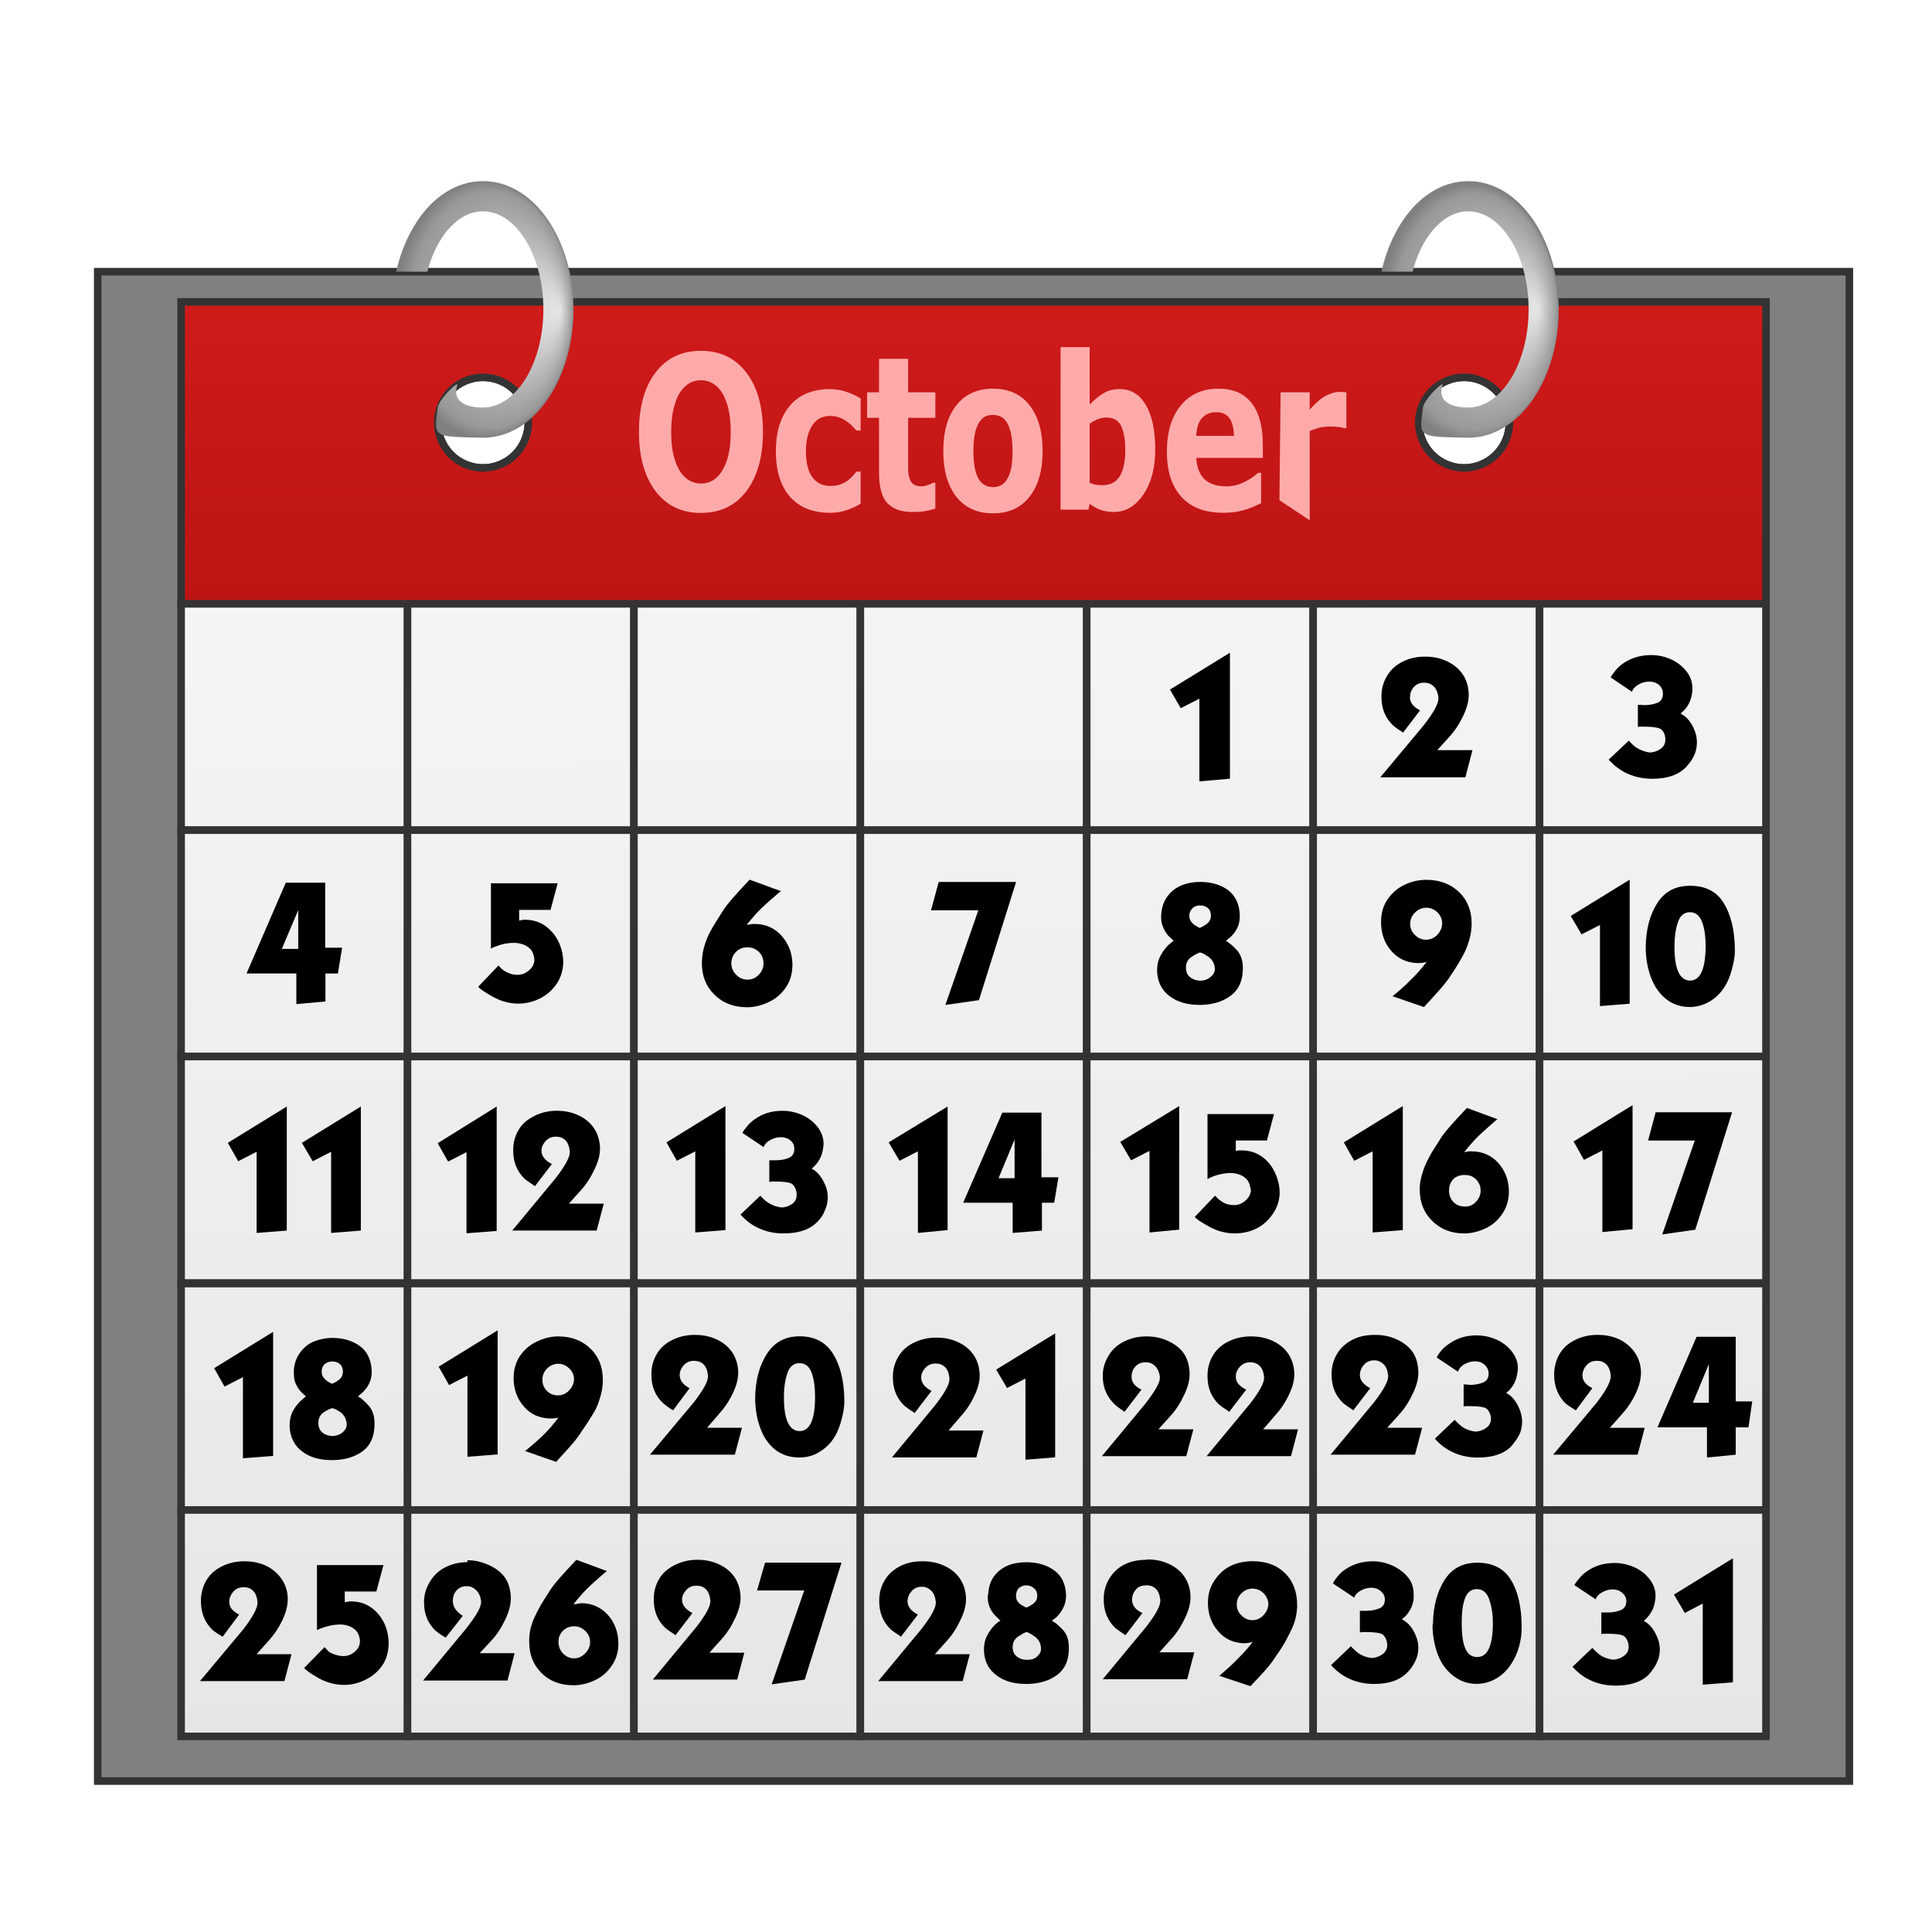 <?xml version="1.0" encoding="UTF-8" standalone="no"?>
<!-- Created with Inkscape (http://www.inkscape.org/) -->

<svg
   xmlns:dc="http://purl.org/dc/elements/1.1/"
   xmlns:cc="http://creativecommons.org/ns#"
   xmlns:rdf="http://www.w3.org/1999/02/22-rdf-syntax-ns#"
   xmlns:svg="http://www.w3.org/2000/svg"
   xmlns="http://www.w3.org/2000/svg"
   xmlns:xlink="http://www.w3.org/1999/xlink"
   xmlns:sodipodi="http://sodipodi.sourceforge.net/DTD/sodipodi-0.dtd"
   xmlns:inkscape="http://www.inkscape.org/namespaces/inkscape"
   id="svg2"
   sodipodi:docname="oct-calendar-icon.svg"
   viewBox="0 0 128 128"
   version="1.1"
   inkscape:version="0.91 r13725">
  <defs
     id="defs4">
    <linearGradient
       id="linearGradient5851"
       inkscape:collect="always">
      <stop
         id="stop5853"
         style="stop-color:#e6e6e6"
         offset="0" />
      <stop
         id="stop5859"
         style="stop-color:#999999"
         offset=".919" />
      <stop
         id="stop5855"
         style="stop-color:#808080"
         offset="1" />
    </linearGradient>
    <linearGradient
       id="linearGradient5131"
       y2="939.48"
       gradientUnits="userSpaceOnUse"
       x2="23.5"
       gradientTransform="translate(2 2)"
       y1="1037.9"
       x1="23.75"
       inkscape:collect="always">
      <stop
         id="stop5127"
         style="stop-color:#e6e6e6"
         offset="0" />
      <stop
         id="stop5129"
         style="stop-color:#f9f9f9"
         offset="1" />
    </linearGradient>
    <linearGradient
       id="linearGradient5847"
       y2="-34"
       gradientUnits="userSpaceOnUse"
       x2="15"
       gradientTransform="translate(67 926.36)"
       y1="104.38"
       x1="15"
       inkscape:collect="always">
      <stop
         id="stop5628-5"
         style="stop-color:#800000"
         offset="0" />
      <stop
         id="stop5630-8"
         style="stop-color:#ff2a2a"
         offset="1" />
    </linearGradient>
    <radialGradient
       id="radialGradient5857"
       fx="99.9"
       fy="944.73"
       xlink:href="#linearGradient5851"
       gradientUnits="userSpaceOnUse"
       cy="944.86"
       cx="95.4"
       gradientTransform="matrix(1 0 0 1.447 2 -422.17)"
       r="5.875"
       inkscape:collect="always" />
    <radialGradient
       id="radialGradient5867"
       fx="35.125"
       fy="20.586"
       xlink:href="#linearGradient5851"
       gradientUnits="userSpaceOnUse"
       cy="20.5"
       cx="30.125"
       gradientTransform="matrix(1 0 0 1.447 2 915.2)"
       r="5.875"
       inkscape:collect="always" />
    <linearGradient
       id="linearGradient5869"
       y2="940.61"
       gradientUnits="userSpaceOnUse"
       x2="24"
       gradientTransform="matrix(1.105 0 0 5 60.421 -2845.1)"
       y1="987.11"
       x1="21.25"
       inkscape:collect="always">
      <stop
         id="stop5663-3-6"
         style="stop-color:#333333"
         offset="0" />
      <stop
         id="stop5665-1-0"
         style="stop-color:#808080"
         offset="1" />
    </linearGradient>
  </defs>
  <sodipodi:namedview
     id="base"
     bordercolor="#666666"
     inkscape:pageshadow="2"
     inkscape:guide-bbox="true"
     pagecolor="#ffffff"
     inkscape:window-height="1035"
     inkscape:window-maximized="1"
     inkscape:zoom="3.6814271"
     inkscape:window-x="4"
     showgrid="false"
     borderopacity="1.0"
     inkscape:current-layer="layer1"
     inkscape:cx="66.364257"
     inkscape:cy="116.90696"
     showguides="true"
     inkscape:window-y="1"
     inkscape:window-width="1916"
     inkscape:pageopacity="0.0"
     inkscape:document-units="px">
    <inkscape:grid
       id="grid3763"
       enabled="true"
       visible="true"
       snapvisiblegridlinesonly="true"
       type="xygrid"
       empspacing="5" />
  </sodipodi:namedview>
  <g
     id="layer1"
     inkscape:label="Layer 1"
     inkscape:groupmode="layer"
     transform="translate(0 -924.36)">
    <path
       id="path5773"
       style="fill-rule:evenodd;color:#000000;stroke:#333333;stroke-width:0.5;fill:url(#linearGradient5869)"
       inkscape:connector-curvature="0"
       d="m100 952.36c0 1.657-1.343 3-3 3s-3-1.343-3-3 1.343-3 3-3 3 1.343 3 3zm-65 0c0 1.657-1.343 3-3 3s-3-1.343-3-3 1.343-3 3-3 3 1.343 3 3zm-28.526-10h116.05v100h-116.05z" />
    <rect
       id="rect4917"
       style="fill-rule:evenodd;stroke:#333333;stroke-width:.5;fill:url(#linearGradient5131)"
       height="15"
       width="15"
       y="964.36"
       x="12" />
    <rect
       id="rect4919"
       style="fill-rule:evenodd;stroke:#333333;stroke-width:.5;fill:url(#linearGradient5131)"
       height="15"
       width="15"
       y="964.36"
       x="27" />
    <rect
       id="rect4921"
       style="fill-rule:evenodd;stroke:#333333;stroke-width:.5;fill:url(#linearGradient5131)"
       height="15"
       width="15"
       y="964.36"
       x="42" />
    <rect
       id="rect4923"
       style="fill-rule:evenodd;stroke:#333333;stroke-width:.5;fill:url(#linearGradient5131)"
       height="15"
       width="15"
       y="964.36"
       x="57" />
    <rect
       id="rect4925"
       style="fill-rule:evenodd;stroke:#333333;stroke-width:.5;fill:url(#linearGradient5131)"
       height="15"
       width="15"
       y="964.36"
       x="72" />
    <rect
       id="rect4927"
       style="fill-rule:evenodd;stroke:#333333;stroke-width:.5;fill:url(#linearGradient5131)"
       height="15"
       width="15"
       y="964.36"
       x="87" />
    <rect
       id="rect4929"
       style="fill-rule:evenodd;stroke:#333333;stroke-width:.5;fill:url(#linearGradient5131)"
       height="15"
       width="15"
       y="964.36"
       x="102" />
    <path
       id="path5540"
       d="m78.23 971.28-0.717-1.233 3.974-2.443v8.348l-2.026 0.175v-5.479z"
       style="fill:#000000"
       inkscape:connector-curvature="0" />
    <path
       id="path5537"
       d="m91.447 975.86 2.904-3.48c0.632-0.818 0.948-1.399 0.948-1.744v-0.059c-0.037-0.339-0.146-0.591-0.325-0.756-0.165-0.154-0.367-0.232-0.604-0.232 0 0-0.019 0-0.056 0-0.256 0.006-0.467 0.099-0.634 0.279-0.165 0.179-0.254 0.397-0.267 0.653v0.037c0 0.351 0.223 0.639 0.669 0.864l-1.121 1.474c-0.006-0.006-0.083-0.057-0.229-0.152-0.147-0.097-0.287-0.199-0.421-0.307-0.524-0.493-0.786-1.123-0.786-1.889v-0.154c0.019-0.485 0.156-0.926 0.412-1.322 0.25-0.39 0.598-0.69 1.044-0.901 0.429-0.204 0.902-0.307 1.418-0.307h0.04c0.498 0 0.961 0.096 1.389 0.288 0.428 0.192 0.777 0.47 1.045 0.833 0.262 0.365 0.406 0.803 0.433 1.313-0 0.039-0 0.077 0 0.115-0 0.396-0.115 0.841-0.346 1.334-0.256 0.549-0.566 1.022-0.929 1.418l-0.805 0.892h2.329l-0.47 1.802z"
       style="fill:#000000"
       inkscape:connector-curvature="0" />
    <path
       id="path5534"
       d="m108.12 970.19-1.406-0.945c0.033-0.089 0.129-0.234 0.289-0.433 0.16-0.199 0.33-0.36 0.51-0.482 0.533-0.379 1.162-0.569 1.888-0.569 0.469 0 0.924 0.103 1.366 0.308 0.437 0.213 0.787 0.509 1.051 0.886 0.205 0.309 0.308 0.649 0.308 1.02 0 0.097-0.006 0.194-0.019 0.289-0.039 0.284-0.113 0.524-0.221 0.722-0.116 0.207-0.232 0.364-0.348 0.472-0.122 0.11-0.19 0.168-0.202 0.174 0.315 0.154 0.575 0.417 0.78 0.79 0.205 0.371 0.308 0.744 0.308 1.117 0 0.263-0.042 0.507-0.125 0.731-0.091 0.226-0.204 0.428-0.339 0.608-0.135 0.179-0.27 0.327-0.404 0.443-0.487 0.423-1.187 0.635-2.099 0.635-0.564 0-1.09-0.106-1.577-0.317-0.495-0.212-0.929-0.53-1.3-0.954l1.338-1.26c0.052 0.07 0.142 0.167 0.27 0.289 0.129 0.121 0.282 0.223 0.461 0.308 0.251 0.114 0.482 0.179 0.693 0.193 0.257-0.02 0.488-0.104 0.693-0.252 0.199-0.147 0.299-0.346 0.299-0.597-0-0.186-0.038-0.35-0.115-0.491-0.083-0.141-0.192-0.234-0.327-0.277-0.238-0.064-0.559-0.096-0.964-0.096-0.141 0-0.237 0-0.289 0-0.052 0.006-0.093 0.013-0.125 0.019v-1.464c0.031 0 0.083 0 0.155 0 0.07 0.006 0.15 0.013 0.24 0.019 0.346 0 0.645-0.051 0.896-0.153 0.244-0.097 0.367-0.296 0.367-0.597-0-0.244-0.087-0.44-0.261-0.588-0.174-0.147-0.389-0.221-0.646-0.221-0.237 0-0.467 0.061-0.691 0.183-0.232 0.129-0.383 0.292-0.454 0.491z"
       style="fill:#000000"
       inkscape:connector-curvature="0" />
    <rect
       id="rect4943"
       style="fill-rule:evenodd;stroke:#333333;stroke-width:.5;fill:url(#linearGradient5131)"
       height="15"
       width="15"
       y="979.36"
       x="12" />
    <rect
       id="rect4945"
       style="fill-rule:evenodd;stroke:#333333;stroke-width:.5;fill:url(#linearGradient5131)"
       height="15"
       width="15"
       y="979.36"
       x="27" />
    <rect
       id="rect4947"
       style="fill-rule:evenodd;stroke:#333333;stroke-width:.5;fill:url(#linearGradient5131)"
       height="15"
       width="15"
       y="979.36"
       x="42" />
    <rect
       id="rect4949"
       style="fill-rule:evenodd;stroke:#333333;stroke-width:.5;fill:url(#linearGradient5131)"
       height="15"
       width="15"
       y="979.36"
       x="57" />
    <rect
       id="rect4951"
       style="fill-rule:evenodd;stroke:#333333;stroke-width:.5;fill:url(#linearGradient5131)"
       height="15"
       width="15"
       y="994.36"
       x="12" />
    <rect
       id="rect4953"
       style="fill-rule:evenodd;stroke:#333333;stroke-width:.5;fill:url(#linearGradient5131)"
       height="15"
       width="15"
       y="994.36"
       x="27" />
    <rect
       id="rect4955"
       style="fill-rule:evenodd;stroke:#333333;stroke-width:.5;fill:url(#linearGradient5131)"
       height="15"
       width="15"
       y="994.36"
       x="42" />
    <rect
       id="rect4957"
       style="fill-rule:evenodd;stroke:#333333;stroke-width:.5;fill:url(#linearGradient5131)"
       height="15"
       width="15"
       y="994.36"
       x="57" />
    <rect
       id="rect4959"
       style="fill-rule:evenodd;stroke:#333333;stroke-width:.5;fill:url(#linearGradient5131)"
       height="15"
       width="15"
       y="1009.4"
       x="12" />
    <rect
       id="rect4961"
       style="fill-rule:evenodd;stroke:#333333;stroke-width:.5;fill:url(#linearGradient5131)"
       height="15"
       width="15"
       y="1009.4"
       x="27" />
    <rect
       id="rect4963"
       style="fill-rule:evenodd;stroke:#333333;stroke-width:.5;fill:url(#linearGradient5131)"
       height="15"
       width="15"
       y="1009.4"
       x="42" />
    <rect
       id="rect4965"
       style="fill-rule:evenodd;stroke:#333333;stroke-width:.5;fill:url(#linearGradient5131)"
       height="15"
       width="15"
       y="1009.4"
       x="57" />
    <rect
       id="rect4967"
       style="fill-rule:evenodd;stroke:#333333;stroke-width:.5;fill:url(#linearGradient5131)"
       height="15"
       width="15"
       y="979.36"
       x="72" />
    <rect
       id="rect4969"
       style="fill-rule:evenodd;stroke:#333333;stroke-width:.5;fill:url(#linearGradient5131)"
       height="15"
       width="15"
       y="979.36"
       x="87" />
    <rect
       id="rect4971"
       style="fill-rule:evenodd;stroke:#333333;stroke-width:.5;fill:url(#linearGradient5131)"
       height="15"
       width="15"
       y="979.36"
       x="102" />
    <rect
       id="rect4973"
       style="fill-rule:evenodd;stroke:#333333;stroke-width:.5;fill:url(#linearGradient5131)"
       height="15"
       width="15"
       y="994.36"
       x="72" />
    <rect
       id="rect4975"
       style="fill-rule:evenodd;stroke:#333333;stroke-width:.5;fill:url(#linearGradient5131)"
       height="15"
       width="15"
       y="994.36"
       x="87" />
    <rect
       id="rect4977"
       style="fill-rule:evenodd;stroke:#333333;stroke-width:.5;fill:url(#linearGradient5131)"
       height="15"
       width="15"
       y="994.36"
       x="102" />
    <rect
       id="rect4979"
       style="fill-rule:evenodd;stroke:#333333;stroke-width:.5;fill:url(#linearGradient5131)"
       height="15"
       width="15"
       y="1009.4"
       x="72" />
    <rect
       id="rect4981"
       style="fill-rule:evenodd;stroke:#333333;stroke-width:.5;fill:url(#linearGradient5131)"
       height="15"
       width="15"
       y="1009.4"
       x="87" />
    <rect
       id="rect4983"
       style="fill-rule:evenodd;stroke:#333333;stroke-width:.5;fill:url(#linearGradient5131)"
       height="15"
       width="15"
       y="1009.4"
       x="102" />
    <path
       id="path5531"
       d="m18.934 982.84h2.61v4.309h1.122l-0.279 1.708h-0.825v1.853l-1.928 0.173v-2.027h-3.301zm0.825 4.386v-2.572l-1.085 2.572z"
       style="fill:#000000"
       inkscape:connector-curvature="0" />
    <path
       id="path5528"
       d="m31.684 989.73 1.34-1.399c0.02 0.019 0.062 0.06 0.126 0.124 0.056 0.07 0.136 0.141 0.239 0.213 0.103 0.07 0.225 0.13 0.365 0.18 0.14 0.058 0.316 0.09 0.526 0.096 0.313 0 0.588-0.115 0.823-0.344 0.198-0.192 0.297-0.406 0.297-0.643-0-0.044-0.003-0.088-0.009-0.133-0.039-0.249-0.126-0.448-0.26-0.594-0.14-0.14-0.306-0.242-0.498-0.306-0.19-0.064-0.381-0.096-0.573-0.096-0.332 0-0.652 0.048-0.959 0.145-0.307 0.101-0.499 0.181-0.575 0.239v-4.329h4.418l-0.47 1.761h-2.079v0.709c0.025-0.006 0.054-0.013 0.086-0.019 0.025-0.006 0.057-0.013 0.095-0.019 0.038-0.006 0.071-0.013 0.097-0.019 0.025 0 0.063 0 0.115 0 0.505 0 0.952 0.137 1.34 0.412 0.384 0.274 0.681 0.632 0.891 1.074 0.198 0.433 0.297 0.88 0.297 1.34v0.037c-0.019 0.511-0.162 0.968-0.43 1.371-0.274 0.409-0.632 0.728-1.074 0.959-0.44 0.229-0.906 0.35-1.399 0.363h-0.077c-0.574 0-1.132-0.15-1.675-0.449-0.563-0.313-0.889-0.537-0.978-0.671z"
       style="fill:#000000"
       inkscape:connector-curvature="0" />
    <path
       id="path5525"
       d="m49.664 982.64 2.082 0.766c-0.046 0.013-0.243 0.174-0.591 0.485-0.355 0.309-0.606 0.537-0.754 0.685-0.291 0.292-0.602 0.644-0.931 1.056 0 0 0.049-0.006 0.147-0.019 0.096-0.014 0.167-0.024 0.213-0.031 0.046-0.006 0.098-0.009 0.156-0.009 0.709 0 1.299 0.252 1.77 0.756 0.465 0.509 0.713 1.122 0.744 1.839v0.116c0 0.555-0.136 1.039-0.407 1.454-0.29 0.444-0.674 0.78-1.151 1.007-0.484 0.232-0.967 0.347-1.451 0.347-0.898 0-1.631-0.291-2.198-0.872-0.529-0.536-0.794-1.223-0.794-2.061 0-0.065 0.003-0.132 0.009-0.203 0.019-0.336 0.074-0.648 0.165-0.938 0.084-0.285 0.19-0.556 0.319-0.813 0.129-0.258 0.284-0.526 0.463-0.804 0.175-0.279 0.317-0.505 0.428-0.678 0.219-0.369 0.812-1.063 1.78-2.082zm-0.194 4.484c-0.296 0.006-0.544 0.119-0.744 0.338-0.181 0.206-0.272 0.442-0.272 0.707-0 0.025-0 0.051 0 0.078 0.021 0.277 0.134 0.516 0.34 0.716 0.206 0.2 0.451 0.3 0.735 0.3 0.29 0 0.541-0.113 0.754-0.338 0.2-0.208 0.3-0.447 0.3-0.719v-0.057c-0.006-0.298-0.119-0.55-0.338-0.756-0.206-0.18-0.439-0.269-0.697-0.269-0.025 0-0.051 0-0.078 0z"
       style="fill:#000000"
       inkscape:connector-curvature="0" />
    <path
       id="path5522"
       d="m61.682 984.67 0.51-1.876h5.126l-2.461 7.829-2.224 0.317 2.184-6.27z"
       style="fill:#000000"
       inkscape:connector-curvature="0" />
    <path
       id="path5519"
       d="m79.458 985.83c0.083 0 0.233-0.077 0.451-0.23 0.211-0.141 0.317-0.333 0.317-0.578v-0.019c-0.006-0.218-0.077-0.381-0.211-0.491-0.135-0.11-0.308-0.164-0.519-0.164-0.199 0-0.362 0.061-0.491 0.183-0.135 0.128-0.205 0.292-0.211 0.491v0.019c0 0.147 0.045 0.279 0.134 0.395 0.097 0.122 0.203 0.212 0.317 0.27 0.11 0.064 0.181 0.106 0.214 0.124zm0.038 1.634c-0.153 0.052-0.346 0.154-0.578 0.308-0.23 0.161-0.345 0.392-0.345 0.693 0 0.29 0.096 0.505 0.289 0.646 0.185 0.147 0.419 0.221 0.702 0.221 0.16-0.006 0.313-0.048 0.46-0.124 0.141-0.077 0.257-0.176 0.348-0.298 0.077-0.11 0.115-0.225 0.115-0.348v-0.056c-0.033-0.333-0.181-0.59-0.444-0.77-0.269-0.18-0.452-0.27-0.547-0.27zm-1.731-0.768c-0.013-0.006-0.099-0.087-0.261-0.242-0.166-0.147-0.307-0.352-0.423-0.615-0.103-0.211-0.155-0.458-0.155-0.74 0-0.058 0.003-0.119 0.009-0.183 0.039-0.474 0.184-0.875 0.434-1.202 0.25-0.327 0.574-0.567 0.97-0.721 0.36-0.135 0.742-0.202 1.146-0.202h0.115c0.712 0.013 1.306 0.198 1.78 0.557 0.468 0.36 0.721 0.892 0.758 1.597-0 0.045-0 0.087 0 0.124-0 0.296-0.057 0.559-0.171 0.789-0.141 0.263-0.298 0.465-0.472 0.606-0.174 0.141-0.267 0.218-0.279 0.232 0.205 0.102 0.452 0.31 0.742 0.625 0.255 0.294 0.383 0.679 0.383 1.153-0 0-0 0.045 0 0.136-0.019 0.762-0.288 1.336-0.808 1.721-0.518 0.385-1.169 0.587-1.951 0.606h-0.115c-0.802 0-1.456-0.189-1.963-0.568-0.539-0.398-0.82-0.958-0.845-1.681-0-0.014-0-0.027 0-0.04-0-0.365 0.077-0.689 0.23-0.972 0.153-0.288 0.33-0.525 0.528-0.712 0.199-0.178 0.315-0.268 0.348-0.268z"
       style="fill:#000000"
       inkscape:connector-curvature="0" />
    <path
       id="path5516"
       d="m94.337 991.08-2.081-0.718c0.065-0.044 0.239-0.189 0.522-0.435 0.283-0.246 0.548-0.497 0.794-0.754 0.317-0.31 0.632-0.672 0.947-1.084-0.154 0.052-0.361 0.078-0.619 0.078-0.709-0.027-1.28-0.291-1.713-0.794-0.438-0.498-0.667-1.101-0.687-1.81v-0.146c0-0.542 0.132-1.016 0.397-1.422 0.291-0.444 0.669-0.779 1.134-1.005 0.465-0.226 0.954-0.339 1.469-0.339 0.898 0 1.633 0.283 2.207 0.85 0.529 0.529 0.794 1.217 0.794 2.062 0 0.065-0.003 0.132-0.009 0.203-0.019 0.309-0.074 0.615-0.165 0.919-0.09 0.31-0.199 0.591-0.328 0.842-0.129 0.251-0.284 0.522-0.465 0.811-0.18 0.291-0.321 0.511-0.425 0.659-0.181 0.29-0.465 0.648-0.85 1.075-0.387 0.432-0.694 0.767-0.919 1.006zm0.163-4.463c0.291-0.006 0.54-0.122 0.747-0.347 0.2-0.219 0.3-0.474 0.3-0.765v-0.019c-0.014-0.187-0.069-0.355-0.165-0.503-0.096-0.148-0.225-0.268-0.387-0.359-0.161-0.084-0.332-0.125-0.513-0.125-0.302 0.013-0.554 0.126-0.754 0.34-0.2 0.206-0.3 0.451-0.3 0.735-0 0-0 0.006 0 0.019 0.006 0.283 0.116 0.525 0.328 0.725 0.2 0.2 0.442 0.3 0.725 0.3h0.019z"
       style="fill:#000000"
       inkscape:connector-curvature="0" />
    <path
       id="path5511"
       style="fill:#000000"
       inkscape:connector-curvature="0"
       d="m107.97 982.64-3.906 2.406 0.719 1.219 1.219-0.625v5.375l1.969-0.156v-8.219zm4 0.406c-0.954 0-1.667 0.368-2.156 1.125-0.495 0.762-0.761 1.73-0.781 2.906 0 0.043 0.012 0.086 0 0.125 0.012 0.694 0.127 1.322 0.344 1.906 0.216 0.584 0.555 1.081 1 1.438 0.444 0.355 0.97 0.531 1.594 0.531 0.489-0.006 0.931-0.146 1.312-0.375 0.382-0.229 0.691-0.531 0.938-0.906 0.248-0.368 0.41-0.786 0.531-1.25 0.109-0.414 0.188-0.801 0.188-1.188v-0.125c-0.014-1.289-0.28-2.307-0.75-3.062-0.47-0.751-1.19-1.119-2.188-1.125h-0.031zm0 1.75c0.38 0 0.653 0.242 0.812 0.688 0.158 0.45 0.219 0.946 0.219 1.531 0 1.525-0.346 2.312-1.031 2.312-0.681-0.012-1.031-0.757-1.031-2.219v-0.125c0-0.56 0.079-1.075 0.219-1.5 0.147-0.458 0.418-0.687 0.812-0.688z" />
    <path
       id="path5506"
       style="fill:#000000"
       inkscape:connector-curvature="0"
       d="m108.16 997.58-3.906 2.406 0.688 1.219 1.219-0.625v5.406l2-0.188v-8.219zm1.531 0.469-0.5 1.875h3.094l-2.156 6.219 2.188-0.312 2.438-7.781h-5.062z" />
    <path
       id="path5501"
       style="fill:#000000"
       inkscape:connector-curvature="0"
       d="m92.938 997.64-3.906 2.406 0.688 1.219 1.219-0.625v5.375l2-0.156v-8.219zm4.25 0.125c-0.953 1.004-1.534 1.668-1.75 2.031-0.109 0.171-0.265 0.413-0.438 0.688-0.177 0.273-0.31 0.527-0.438 0.781-0.127 0.253-0.23 0.5-0.312 0.781-0.09 0.285-0.169 0.607-0.188 0.938-0.006 0.07 0 0.123 0 0.188 0 0.825 0.26 1.504 0.781 2.031 0.559 0.573 1.272 0.875 2.156 0.875 0.476 0 0.961-0.116 1.438-0.344 0.47-0.223 0.84-0.562 1.125-1 0.267-0.408 0.406-0.891 0.406-1.438-0-0.037-0-0.055 0-0.094-0.031-0.706-0.261-1.311-0.719-1.812-0.464-0.496-1.052-0.75-1.75-0.75-0.057 0-0.111-0.01-0.156 0s-0.124 0.017-0.219 0.031c-0.096 0.013-0.125 0.031-0.125 0.031 0.324-0.406 0.619-0.744 0.906-1.031 0.146-0.146 0.401-0.383 0.75-0.688 0.343-0.306 0.517-0.456 0.562-0.469l-2.031-0.75zm-0.188 4.44h0.062c0.254 0 0.484 0.073 0.688 0.25 0.216 0.203 0.338 0.457 0.344 0.75-0 0.037-0 0.062 0 0.062-0 0.267-0.115 0.514-0.312 0.719-0.209 0.222-0.433 0.312-0.719 0.312-0.279 0-0.547-0.084-0.75-0.281-0.203-0.197-0.292-0.446-0.312-0.719v-0.062c0-0.261 0.072-0.515 0.25-0.719 0.197-0.216 0.458-0.302 0.75-0.312z" />
    <path
       id="path5496"
       style="fill:#000000"
       inkscape:connector-curvature="0"
       d="m78.125 997.64-3.906 2.375 0.719 1.219 1.219-0.625v5.406l1.969-0.188v-8.188zm1.875 0.531v4.312c0.076-0.057 0.257-0.149 0.562-0.25 0.306-0.096 0.638-0.156 0.969-0.156 0.191 0 0.373 0.03 0.562 0.094 0.191 0.064 0.36 0.173 0.5 0.312 0.133 0.146 0.211 0.345 0.25 0.594 0.006 0.045 0.031 0.082 0.031 0.125-0 0.236-0.115 0.466-0.312 0.656-0.234 0.228-0.501 0.344-0.812 0.344-0.209-0.01-0.392-0.037-0.531-0.094-0.14-0.05-0.241-0.117-0.344-0.188-0.102-0.071-0.194-0.149-0.25-0.219-0.064-0.063-0.105-0.106-0.125-0.125l-1.344 1.406c0.088 0.133 0.409 0.344 0.969 0.656 0.54 0.298 1.117 0.438 1.688 0.438h0.062c0.49-0.012 0.969-0.116 1.406-0.344 0.439-0.23 0.789-0.562 1.062-0.969 0.267-0.4 0.419-0.835 0.438-1.344-0-0.025-0-0.031 0-0.031-0-0.458-0.115-0.912-0.312-1.344-0.209-0.439-0.493-0.789-0.875-1.062-0.386-0.273-0.841-0.406-1.344-0.406h-0.125c-0.026 0.01-0.056-0.01-0.094 0s-0.069 0.025-0.094 0.031c-0.033 0.01-0.038-0.01-0.062 0v-0.687h2.062l0.469-1.75h-4.406z" />
    <path
       id="path5491"
       style="fill:#000000"
       inkscape:connector-curvature="0"
       d="m62.781 997.67-3.906 2.375 0.719 1.219 1.219-0.625v5.406l1.969-0.188v-8.188zm3.625 0.406-2.594 5.969h3.281v2l1.938-0.156v-1.844h0.812l0.281-1.688h-1.125v-4.281h-2.594zm0.812 1.781v2.562h-1.062l1.062-2.562z" />
    <path
       id="path5486"
       style="fill:#000000"
       inkscape:connector-curvature="0"
       d="m48.062 997.64-3.906 2.406 0.688 1.219 1.219-0.625v5.375l2-0.156v-8.219zm3.781 0.312c-0.718 0-1.316 0.187-1.844 0.562-0.178 0.121-0.373 0.303-0.531 0.5-0.158 0.197-0.249 0.318-0.281 0.406l1.406 0.938c0.07-0.197 0.208-0.342 0.438-0.469 0.222-0.121 0.453-0.187 0.688-0.188 0.254 0 0.484 0.073 0.656 0.219 0.172 0.146 0.25 0.32 0.25 0.563 0 0.298-0.133 0.497-0.375 0.594-0.248 0.101-0.532 0.156-0.875 0.156-0.088-0.01-0.18 0.01-0.25 0h-0.156v1.438c0.031-0.01 0.074-0.021 0.125-0.031h0.281c0.4 0 0.733 0.03 0.969 0.094 0.133 0.043 0.23 0.142 0.312 0.281 0.076 0.14 0.125 0.315 0.125 0.5-0 0.248-0.084 0.448-0.281 0.594-0.203 0.146-0.433 0.23-0.688 0.25-0.209-0.014-0.439-0.074-0.688-0.188-0.177-0.084-0.342-0.193-0.469-0.312-0.127-0.121-0.23-0.211-0.281-0.281l-1.312 1.25c0.368 0.42 0.791 0.728 1.281 0.938 0.482 0.209 1.004 0.312 1.562 0.312 0.903 0 1.611-0.206 2.094-0.625 0.133-0.115 0.273-0.26 0.406-0.438 0.133-0.178 0.223-0.402 0.312-0.625 0.082-0.222 0.125-0.458 0.125-0.719-0-0.369-0.109-0.726-0.312-1.094-0.203-0.369-0.438-0.629-0.75-0.781 0.012-0.01 0.067-0.079 0.188-0.188 0.115-0.107 0.229-0.264 0.344-0.469 0.107-0.196 0.18-0.407 0.219-0.688 0.013-0.095 0.031-0.216 0.031-0.312 0-0.368-0.109-0.694-0.312-1-0.261-0.374-0.598-0.664-1.031-0.875-0.438-0.203-0.911-0.312-1.375-0.312z" />
    <path
       id="path5481"
       style="fill:#000000"
       inkscape:connector-curvature="0"
       d="m32.906 997.67-3.906 2.43l0.688 1.219 1.219-0.625v5.375l2-0.156v-8.219zm3.969 0.281c-0.514 0-0.98 0.109-1.406 0.312-0.444 0.209-0.814 0.487-1.062 0.875-0.254 0.394-0.388 0.83-0.406 1.312v0.156c0 0.762 0.26 1.385 0.781 1.875 0.133 0.107 0.292 0.216 0.438 0.312 0.146 0.094 0.213 0.146 0.219 0.156l1.125-1.469c-0.444-0.223-0.688-0.526-0.688-0.875v-0.031c0.012-0.255 0.117-0.447 0.281-0.625 0.166-0.178 0.371-0.275 0.625-0.281h0.062c0.236 0 0.429 0.065 0.594 0.219 0.178 0.164 0.275 0.413 0.312 0.75-0 0.019-0 0.042 0 0.062-0 0.343-0.309 0.906-0.938 1.719l-2.875 3.469h5.594l0.469-1.781h-2.312l0.812-0.906c0.361-0.394 0.652-0.86 0.906-1.406 0.23-0.49 0.344-0.918 0.344-1.312-0-0.037-0-0.086 0-0.125-0.026-0.507-0.177-0.949-0.438-1.312-0.267-0.361-0.605-0.622-1.031-0.812-0.426-0.191-0.88-0.281-1.375-0.281h-0.031z" />
    <path
       id="path5476"
       style="fill:#000000"
       inkscape:connector-curvature="0"
       d="m19 997.67-3.906 2.406 0.688 1.219 1.219-0.625v5.375l2-0.156v-8.219zm4.906 0-3.906 2.406 0.719 1.219 1.219-0.625v5.375l1.969-0.156v-8.219z" />
    <path
       id="path5471"
       style="fill:#000000"
       inkscape:connector-curvature="0"
       d="m105.81 1012.8c-0.514 0-0.98 0.109-1.406 0.312-0.444 0.209-0.783 0.487-1.031 0.875-0.254 0.394-0.388 0.861-0.406 1.344v0.125c0 0.762 0.26 1.416 0.781 1.906 0.133 0.107 0.26 0.185 0.406 0.281 0.146 0.094 0.244 0.146 0.25 0.156l1.094-1.469c-0.444-0.223-0.656-0.495-0.656-0.844v-0.031c0.012-0.254 0.117-0.478 0.281-0.656 0.166-0.178 0.371-0.271 0.625-0.281h0.062c0.236 0 0.429 0.065 0.594 0.219 0.178 0.164 0.275 0.413 0.312 0.75-0 0.019-0 0.043 0 0.062-0 0.343-0.309 0.937-0.938 1.75l-2.875 3.438h5.594l0.469-1.781h-2.312l0.781-0.875c0.361-0.394 0.683-0.86 0.938-1.406 0.23-0.49 0.344-0.95 0.344-1.344-0-0.037-0-0.086 0-0.125-0.026-0.507-0.177-0.918-0.438-1.281-0.267-0.361-0.605-0.653-1.031-0.844-0.426-0.19-0.88-0.281-1.375-0.281h-0.062zm6.594 0.125-2.594 6h3.281v2l1.906-0.188v-1.812h0.844l0.25-1.719h-1.094v-4.281h-2.594zm0.812 1.812v2.562h-1.062l1.062-2.562z" />
    <path
       id="path5466"
       style="fill:#000000"
       inkscape:connector-curvature="0"
       d="m91.094 1012.8c-0.514 0-0.98 0.078-1.406 0.281-0.444 0.209-0.814 0.518-1.062 0.906-0.254 0.394-0.388 0.83-0.406 1.312v0.156c0 0.762 0.26 1.385 0.781 1.875 0.133 0.107 0.292 0.216 0.438 0.312 0.146 0.094 0.213 0.146 0.219 0.156l1.125-1.469c-0.444-0.223-0.688-0.526-0.688-0.875v-0.031c0.012-0.255 0.117-0.478 0.281-0.656 0.166-0.178 0.371-0.271 0.625-0.281h0.062c0.236 0 0.429 0.096 0.594 0.25 0.178 0.165 0.275 0.413 0.312 0.75v0.062c0 0.343-0.309 0.906-0.938 1.719l-2.875 3.469h5.594l0.469-1.781h-2.312l0.812-0.906c0.361-0.394 0.652-0.86 0.906-1.406 0.23-0.49 0.344-0.918 0.344-1.312v-0.125c-0.026-0.507-0.146-0.949-0.406-1.312-0.267-0.361-0.637-0.622-1.062-0.812-0.426-0.191-0.88-0.281-1.375-0.281h-0.031zm6.75 0.031c-0.718 0-1.316 0.187-1.844 0.562-0.178 0.121-0.373 0.272-0.531 0.469s-0.249 0.349-0.281 0.438l1.406 0.938c0.07-0.197 0.208-0.373 0.438-0.5 0.222-0.121 0.453-0.188 0.688-0.188 0.254 0 0.453 0.073 0.625 0.219 0.172 0.146 0.281 0.352 0.281 0.594-0 0.298-0.133 0.498-0.375 0.594-0.248 0.101-0.532 0.156-0.875 0.156-0.088-0.01-0.18-0.021-0.25-0.031h-0.156v1.469c0.031-0.01 0.074-0.021 0.125-0.031 0.051 0 0.142 0 0.281 0 0.4 0.001 0.733 0.03 0.969 0.094 0.133 0.043 0.23 0.141 0.312 0.281 0.076 0.14 0.125 0.284 0.125 0.469 0 0.248-0.115 0.448-0.312 0.594-0.203 0.146-0.433 0.23-0.688 0.25-0.209-0.014-0.439-0.074-0.688-0.188-0.177-0.084-0.31-0.193-0.438-0.312-0.127-0.121-0.23-0.211-0.281-0.281l-1.312 1.25c0.368 0.42 0.791 0.728 1.281 0.938 0.482 0.209 1.004 0.312 1.562 0.312 0.903 0 1.611-0.206 2.094-0.625 0.133-0.115 0.242-0.26 0.375-0.438 0.133-0.178 0.254-0.37 0.344-0.594 0.082-0.222 0.125-0.458 0.125-0.719 0-0.369-0.109-0.757-0.312-1.125-0.203-0.369-0.438-0.629-0.75-0.781 0.012-0.01 0.067-0.048 0.188-0.156 0.115-0.107 0.229-0.264 0.344-0.469 0.107-0.195 0.18-0.438 0.219-0.719 0.013-0.095 0.031-0.185 0.031-0.281 0-0.368-0.109-0.694-0.312-1-0.261-0.374-0.598-0.664-1.031-0.875-0.438-0.203-0.911-0.312-1.375-0.312z" />
    <path
       id="path5461"
       style="fill:#000000"
       inkscape:connector-curvature="0"
       d="m75.938 1012.9c-0.514 0-0.98 0.109-1.406 0.312-0.444 0.209-0.783 0.487-1.031 0.875-0.254 0.394-0.419 0.83-0.438 1.312v0.156c0 0.762 0.291 1.385 0.812 1.875 0.133 0.107 0.26 0.216 0.406 0.312 0.146 0.094 0.213 0.146 0.219 0.156l1.125-1.469c-0.444-0.223-0.656-0.495-0.656-0.844-0-0.025-0-0.062 0-0.062 0.012-0.255 0.086-0.447 0.25-0.625 0.166-0.178 0.371-0.271 0.625-0.281h0.062c0.236 0 0.429 0.065 0.594 0.219 0.178 0.165 0.307 0.413 0.344 0.75v0.062c0 0.343-0.34 0.906-0.969 1.719l-2.875 3.469h5.594l0.469-1.781h-2.312l0.812-0.906c0.361-0.394 0.652-0.86 0.906-1.406 0.23-0.49 0.344-0.918 0.344-1.312-0-0.037-0-0.086 0-0.125-0.026-0.507-0.146-0.949-0.406-1.312-0.267-0.361-0.637-0.622-1.062-0.812-0.426-0.191-0.88-0.281-1.375-0.281h-0.031zm6.938 0c-0.514 0-1.011 0.109-1.438 0.312-0.444 0.209-0.783 0.487-1.031 0.875-0.254 0.394-0.388 0.83-0.406 1.312v0.156c0 0.762 0.26 1.385 0.781 1.875 0.133 0.107 0.292 0.216 0.438 0.312 0.146 0.094 0.213 0.146 0.219 0.156l1.125-1.469c-0.444-0.223-0.688-0.495-0.688-0.844v-0.062c0.012-0.255 0.117-0.447 0.281-0.625 0.166-0.178 0.371-0.271 0.625-0.281h0.062c0.236 0 0.429 0.065 0.594 0.219 0.178 0.165 0.275 0.413 0.312 0.75v0.062c0 0.343-0.309 0.906-0.938 1.719l-2.875 3.469h5.594l0.469-1.781h-2.312l0.781-0.906c0.361-0.394 0.683-0.86 0.938-1.406 0.23-0.49 0.344-0.918 0.344-1.312v-0.125c-0.026-0.507-0.177-0.949-0.438-1.312-0.267-0.361-0.605-0.622-1.031-0.812-0.426-0.191-0.88-0.281-1.375-0.281h-0.031z" />
    <path
       id="path5456"
       style="fill:#000000"
       inkscape:connector-curvature="0"
       d="m69.906 1012.7-3.906 2.4l0.719 1.219 1.219-0.625v5.375l1.969-0.156v-8.219zm-7.875 0.281c-0.514 0-1.011 0.109-1.438 0.312-0.444 0.209-0.783 0.487-1.031 0.875-0.254 0.394-0.388 0.83-0.406 1.312v0.156c0 0.762 0.26 1.385 0.781 1.875 0.133 0.107 0.292 0.216 0.438 0.312 0.146 0.094 0.213 0.146 0.219 0.156l1.125-1.469c-0.444-0.223-0.688-0.526-0.688-0.875v-0.031c0.012-0.255 0.117-0.447 0.281-0.625 0.166-0.178 0.371-0.271 0.625-0.281 0.037 0 0.062 0 0.062 0 0.236 0 0.429 0.065 0.594 0.219 0.178 0.165 0.275 0.413 0.312 0.75v0.062c0 0.343-0.309 0.906-0.938 1.719l-2.875 3.469h5.594l0.469-1.781h-2.312l0.781-0.906c0.361-0.394 0.683-0.86 0.938-1.406 0.23-0.49 0.344-0.918 0.344-1.312v-0.125c-0.026-0.507-0.177-0.949-0.438-1.312-0.267-0.361-0.605-0.622-1.031-0.812-0.426-0.191-0.88-0.281-1.375-0.281h-0.031z" />
    <path
       id="path5451"
       style="fill:#000000"
       inkscape:connector-curvature="0"
       d="m46 1012.8c-0.514 0-0.98 0.109-1.406 0.312-0.444 0.209-0.783 0.487-1.031 0.875-0.254 0.394-0.388 0.83-0.406 1.312v0.156c0 0.762 0.26 1.385 0.781 1.875 0.133 0.107 0.26 0.216 0.406 0.312 0.146 0.094 0.244 0.146 0.25 0.156l1.094-1.469c-0.444-0.223-0.656-0.526-0.656-0.875v-0.031c0.012-0.255 0.117-0.447 0.281-0.625 0.166-0.178 0.371-0.271 0.625-0.281h0.031c0.236 0 0.461 0.065 0.625 0.219 0.178 0.165 0.275 0.413 0.312 0.75-0 0.018-0 0.043 0 0.062-0 0.343-0.309 0.906-0.938 1.719l-2.906 3.469h5.625l0.469-1.781h-2.312l0.781-0.906c0.361-0.394 0.683-0.86 0.938-1.406 0.23-0.49 0.344-0.918 0.344-1.312-0-0.037-0-0.086 0-0.125-0.026-0.507-0.177-0.949-0.438-1.312-0.267-0.361-0.605-0.622-1.031-0.812-0.426-0.191-0.88-0.281-1.375-0.281h-0.062zm6.969 0.094c-0.954 0-1.667 0.399-2.156 1.156-0.495 0.762-0.761 1.73-0.781 2.906 0 0.043 0.012 0.086 0 0.125 0.012 0.694 0.127 1.322 0.344 1.906 0.216 0.584 0.523 1.049 0.969 1.406 0.444 0.355 1.001 0.531 1.625 0.531 0.489-0.01 0.9-0.115 1.281-0.344 0.382-0.229 0.722-0.531 0.969-0.906 0.248-0.368 0.41-0.786 0.531-1.25 0.109-0.414 0.188-0.801 0.188-1.188v-0.125c-0.014-1.289-0.28-2.307-0.75-3.062-0.47-0.751-1.19-1.146-2.188-1.156h-0.031zm0 1.781c0.38 0 0.653 0.211 0.812 0.656 0.158 0.45 0.219 0.978 0.219 1.562 0 1.525-0.346 2.281-1.031 2.281-0.681-0.012-1.031-0.757-1.031-2.219v-0.125c0-0.56 0.079-1.044 0.219-1.469 0.147-0.458 0.418-0.688 0.812-0.688z" />
    <path
       id="path5446"
       style="fill:#000000"
       inkscape:connector-curvature="0"
       d="m32.969 1012.5-3.906 2.406 0.688 1.219 1.219-0.625v5.375l2-0.156v-8.219zm4.031 0.4c-0.507 0-0.98 0.121-1.438 0.344s-0.838 0.531-1.125 0.969c-0.261 0.4-0.406 0.873-0.406 1.406v0.156c0.02 0.698 0.256 1.291 0.688 1.781 0.427 0.495 0.989 0.755 1.688 0.781 0.254 0 0.442-0.012 0.594-0.062-0.31 0.406-0.594 0.757-0.906 1.062-0.242 0.253-0.502 0.477-0.781 0.719s-0.468 0.395-0.531 0.438l2.062 0.719c0.222-0.236 0.525-0.575 0.906-1 0.38-0.42 0.634-0.777 0.812-1.062 0.102-0.146 0.261-0.369 0.438-0.656 0.178-0.285 0.342-0.534 0.469-0.781 0.127-0.247 0.224-0.538 0.312-0.844 0.09-0.299 0.138-0.602 0.156-0.906 0.006-0.07-0-0.123 0-0.188-0-0.833-0.26-1.51-0.781-2.031-0.565-0.558-1.272-0.844-2.156-0.844zm-0.031 1.812c0.178 0 0.342 0.043 0.5 0.125 0.16 0.09 0.312 0.229 0.406 0.375s0.142 0.284 0.156 0.469v0.031c0 0.287-0.115 0.534-0.312 0.75-0.203 0.222-0.432 0.334-0.719 0.344h-0.031c-0.279 0-0.522-0.084-0.719-0.281-0.209-0.197-0.306-0.439-0.312-0.719-0-0.01-0-0.031 0-0.031-0-0.279 0.084-0.515 0.281-0.719 0.197-0.211 0.452-0.332 0.75-0.344z" />
    <path
       id="path5441"
       style="fill:#000000"
       inkscape:connector-curvature="0"
       d="m18.094 1012.6-3.906 2.406 0.688 1.219 1.219-0.625v5.375l2-0.156v-8.219zm3.906 0.4c-0.4 0-0.799 0.085-1.156 0.219-0.393 0.152-0.689 0.395-0.938 0.719-0.248 0.324-0.399 0.717-0.438 1.188-0.006 0.064 0 0.131 0 0.188 0 0.279 0.023 0.509 0.125 0.719 0.115 0.261 0.273 0.479 0.438 0.625 0.16 0.154 0.238 0.209 0.25 0.219-0.033 0-0.147 0.104-0.344 0.281-0.197 0.185-0.379 0.402-0.531 0.688-0.152 0.281-0.219 0.607-0.219 0.969v0.031c0.025 0.717 0.31 1.293 0.844 1.688 0.503 0.375 1.143 0.562 1.938 0.562h0.125c0.776-0.019 1.424-0.212 1.938-0.594 0.515-0.382 0.763-0.963 0.781-1.719-0-0.09-0-0.125 0-0.125-0-0.47-0.122-0.865-0.375-1.156-0.287-0.312-0.516-0.524-0.719-0.625 0.012-0.014 0.078-0.079 0.25-0.219 0.172-0.14 0.329-0.333 0.469-0.594 0.113-0.228 0.187-0.488 0.188-0.781-0-0.037-0-0.08 0-0.125-0.037-0.698-0.286-1.237-0.75-1.594-0.47-0.355-1.075-0.55-1.781-0.562-0.039 0-0.057 0-0.094 0zm0 1.562c0.209 0 0.367 0.048 0.5 0.156 0.133 0.109 0.213 0.284 0.219 0.5 0 0.242-0.103 0.454-0.312 0.594-0.216 0.152-0.355 0.219-0.438 0.219-0.033-0.019-0.11-0.061-0.219-0.125-0.113-0.057-0.216-0.16-0.312-0.281-0.088-0.115-0.125-0.229-0.125-0.375-0-0.01-0-0.031 0-0.031 0.006-0.197 0.054-0.342 0.188-0.469 0.127-0.12 0.303-0.188 0.5-0.188zm0 3.094c0.095 0 0.264 0.072 0.531 0.25 0.261 0.178 0.405 0.451 0.438 0.781-0 0.037-0 0.031 0 0.031-0 0.121-0.018 0.235-0.094 0.344-0.09 0.121-0.204 0.236-0.344 0.312-0.146 0.076-0.31 0.115-0.469 0.125-0.281 0-0.504-0.073-0.688-0.219-0.191-0.14-0.281-0.369-0.281-0.656 0-0.298 0.116-0.528 0.344-0.688 0.23-0.152 0.41-0.23 0.562-0.281z" />
    <rect
       id="rect5083"
       style="fill-rule:evenodd;stroke:#333333;stroke-width:.5;fill:url(#linearGradient5131)"
       height="15"
       width="15"
       y="1024.4"
       x="12" />
    <rect
       id="rect5085"
       style="fill-rule:evenodd;stroke:#333333;stroke-width:.5;fill:url(#linearGradient5131)"
       height="15"
       width="15"
       y="1024.4"
       x="27" />
    <rect
       id="rect5087"
       style="fill-rule:evenodd;stroke:#333333;stroke-width:.5;fill:url(#linearGradient5131)"
       height="15"
       width="15"
       y="1024.4"
       x="42" />
    <rect
       id="rect5089"
       style="fill-rule:evenodd;stroke:#333333;stroke-width:.5;fill:url(#linearGradient5131)"
       height="15"
       width="15"
       y="1024.4"
       x="57" />
    <rect
       id="rect5091"
       style="fill-rule:evenodd;stroke:#333333;stroke-width:.5;fill:url(#linearGradient5131)"
       height="15"
       width="15"
       y="1024.4"
       x="72" />
    <rect
       id="rect5093"
       style="fill-rule:evenodd;stroke:#333333;stroke-width:.5;fill:url(#linearGradient5131)"
       height="15"
       width="15"
       y="1024.4"
       x="87" />
    <rect
       id="rect5095"
       style="fill-rule:evenodd;stroke:#333333;stroke-width:.5;fill:url(#linearGradient5131)"
       height="15"
       width="15"
       y="1024.4"
       x="102" />
    <path
       id="path5436"
       style="fill:#000000"
       inkscape:connector-curvature="0"
       d="m114.81 1027.6-3.906 2.406 0.719 1.219 1.188-0.625v5.375l2-0.156v-8.219zm-7.844 0.312c-0.718 0-1.316 0.187-1.844 0.562-0.178 0.121-0.373 0.303-0.531 0.5s-0.249 0.318-0.281 0.406l1.406 0.938c0.07-0.197 0.208-0.342 0.438-0.469 0.222-0.121 0.453-0.188 0.688-0.188 0.254 0 0.453 0.073 0.625 0.219 0.172 0.146 0.281 0.32 0.281 0.562 0 0.298-0.133 0.498-0.375 0.594-0.248 0.101-0.532 0.156-0.875 0.156-0.088-0.01-0.18 0.01-0.25 0h-0.156v1.438c0.031-0.01 0.074-0.021 0.125-0.031h0.281c0.4 0 0.733 0.03 0.969 0.094 0.133 0.043 0.23 0.141 0.312 0.281 0.076 0.14 0.125 0.315 0.125 0.5-0 0.248-0.115 0.448-0.312 0.594-0.203 0.146-0.433 0.23-0.688 0.25-0.209-0.014-0.439-0.074-0.688-0.188-0.177-0.084-0.31-0.193-0.438-0.312-0.127-0.121-0.23-0.211-0.281-0.281l-1.312 1.25c0.368 0.42 0.791 0.728 1.281 0.938 0.482 0.209 1.004 0.312 1.562 0.312 0.903 0 1.611-0.206 2.094-0.625 0.133-0.115 0.242-0.26 0.375-0.438 0.133-0.178 0.254-0.402 0.344-0.625 0.082-0.222 0.125-0.458 0.125-0.719-0-0.369-0.109-0.726-0.312-1.094-0.203-0.369-0.438-0.629-0.75-0.781 0.012-0.01 0.067-0.079 0.188-0.188 0.115-0.107 0.229-0.264 0.344-0.469 0.107-0.196 0.18-0.407 0.219-0.688 0.013-0.095 0.031-0.216 0.031-0.312 0-0.368-0.109-0.694-0.312-1-0.261-0.374-0.598-0.664-1.031-0.875-0.438-0.203-0.911-0.312-1.375-0.312z" />
    <path
       id="path5431"
       style="fill:#000000"
       inkscape:connector-curvature="0"
       d="m90.969 1027.8c-0.718 0-1.347 0.187-1.875 0.562-0.178 0.121-0.342 0.272-0.5 0.469s-0.249 0.349-0.281 0.438l1.406 0.938c0.07-0.197 0.208-0.341 0.438-0.469 0.222-0.12 0.453-0.188 0.688-0.188 0.254 0 0.453 0.073 0.625 0.219 0.172 0.146 0.281 0.321 0.281 0.562 0 0.298-0.133 0.498-0.375 0.594-0.248 0.1-0.532 0.156-0.875 0.156-0.088-0.01-0.18 0.01-0.25 0h-0.156v1.438c0.031-0.01 0.074-0.021 0.125-0.031h0.281c0.4 0 0.733 0.03 0.969 0.094 0.133 0.043 0.23 0.142 0.312 0.281 0.076 0.14 0.125 0.315 0.125 0.5-0 0.248-0.115 0.448-0.312 0.594-0.203 0.146-0.433 0.23-0.688 0.25-0.209-0.014-0.439-0.074-0.688-0.188-0.177-0.084-0.31-0.193-0.438-0.312-0.127-0.121-0.23-0.211-0.281-0.281l-1.312 1.25c0.368 0.42 0.791 0.728 1.281 0.938 0.482 0.209 1.004 0.312 1.562 0.312 0.903 0 1.58-0.206 2.062-0.625 0.133-0.115 0.273-0.26 0.406-0.438 0.133-0.178 0.254-0.402 0.344-0.625 0.082-0.222 0.125-0.458 0.125-0.719-0-0.369-0.109-0.726-0.312-1.094-0.203-0.369-0.469-0.629-0.781-0.781 0.012-0.01 0.098-0.079 0.219-0.188 0.115-0.107 0.229-0.264 0.344-0.469 0.107-0.195 0.18-0.407 0.219-0.688 0.013-0.095 0-0.216 0-0.312 0-0.368-0.078-0.694-0.281-1-0.261-0.374-0.63-0.664-1.062-0.875-0.438-0.203-0.88-0.312-1.344-0.312zm6.906 0.094c-0.954 0-1.668 0.368-2.156 1.125-0.495 0.762-0.761 1.73-0.781 2.906 0 0.043-0.019 0.086-0.031 0.125 0.012 0.694 0.127 1.322 0.344 1.906 0.216 0.584 0.555 1.05 1 1.406 0.444 0.355 0.97 0.562 1.594 0.562 0.489-0.01 0.931-0.146 1.312-0.375 0.382-0.229 0.691-0.531 0.938-0.906 0.248-0.368 0.441-0.786 0.562-1.25 0.109-0.414 0.156-0.801 0.156-1.188v-0.125c-0.014-1.289-0.249-2.307-0.719-3.062-0.47-0.751-1.19-1.115-2.188-1.125h-0.031zm-0.031 1.75c0.38 0 0.653 0.211 0.812 0.656 0.158 0.45 0.25 0.978 0.25 1.562-0 1.525-0.346 2.281-1.031 2.281h-0.031c-0.681-0.012-1-0.726-1-2.188v-0.156c0-0.56 0.048-1.044 0.188-1.469 0.147-0.458 0.418-0.687 0.812-0.688z" />
    <path
       id="path5426"
       style="fill:#000000"
       inkscape:connector-curvature="0"
       d="m76 1027.7c-0.514 0-1.011 0.078-1.438 0.281-0.444 0.209-0.783 0.518-1.031 0.906-0.254 0.394-0.388 0.83-0.406 1.312v0.156c0 0.762 0.26 1.385 0.781 1.875 0.133 0.107 0.292 0.216 0.438 0.312 0.146 0.094 0.213 0.146 0.219 0.156l1.125-1.469c-0.444-0.2-0.688-0.5-0.688-0.9v-0.031c0.012-0.254 0.117-0.478 0.281-0.656 0.166-0.178 0.371-0.24 0.625-0.25h0.062c0.236 0 0.429 0.065 0.594 0.219 0.178 0.164 0.275 0.413 0.312 0.75v0.062c0 0.343-0.309 0.906-0.938 1.719l-2.875 3.469h5.594l0.469-1.781h-2.312l0.812-0.906c0.361-0.394 0.652-0.86 0.906-1.406 0.23-0.49 0.344-0.918 0.344-1.312v-0.125c-0.026-0.507-0.177-0.95-0.438-1.312-0.267-0.361-0.605-0.622-1.031-0.812-0.426-0.191-0.88-0.281-1.375-0.281h-0.031zm7 0.094c-0.507 0-1.011 0.09-1.469 0.312-0.458 0.223-0.807 0.562-1.094 1-0.261 0.4-0.406 0.873-0.406 1.406v0.156c0.02 0.698 0.256 1.291 0.688 1.781 0.427 0.495 0.989 0.755 1.688 0.781 0.254 0 0.442-0.043 0.594-0.094-0.31 0.406-0.626 0.757-0.938 1.062-0.242 0.253-0.502 0.508-0.781 0.75-0.279 0.242-0.436 0.395-0.5 0.438l2.062 0.688c0.222-0.236 0.525-0.544 0.906-0.969 0.38-0.42 0.634-0.777 0.812-1.062 0.102-0.146 0.261-0.369 0.438-0.656 0.178-0.285 0.31-0.565 0.438-0.812 0.127-0.247 0.255-0.507 0.344-0.812 0.09-0.299 0.138-0.602 0.156-0.906 0.006-0.07-0-0.123 0-0.188-0-0.833-0.26-1.541-0.781-2.062-0.565-0.559-1.272-0.812-2.156-0.812zm-0.031 1.812c0.178 0 0.342 0.043 0.5 0.125 0.16 0.09 0.28 0.198 0.375 0.344 0.095 0.146 0.173 0.315 0.188 0.5v0.031c0 0.287-0.115 0.534-0.312 0.75-0.203 0.222-0.432 0.334-0.719 0.344h-0.031c-0.279 0-0.522-0.116-0.719-0.312-0.209-0.197-0.306-0.44-0.312-0.719 0-0.279 0.084-0.515 0.281-0.719 0.197-0.211 0.452-0.332 0.75-0.344z" />
    <path
       id="path5421"
       style="fill:#000000"
       inkscape:connector-curvature="0"
       d="m61.125 1027.8c-0.514 0-0.98 0.078-1.406 0.281-0.444 0.209-0.814 0.518-1.062 0.906-0.254 0.394-0.388 0.83-0.406 1.312v0.156c0 0.762 0.26 1.385 0.781 1.875 0.133 0.107 0.292 0.216 0.438 0.312 0.146 0.094 0.213 0.146 0.219 0.156l1.125-1.469c-0.444-0.223-0.688-0.526-0.688-0.875-0-0.025-0-0.031 0-0.031 0.012-0.254 0.117-0.478 0.281-0.656 0.166-0.179 0.371-0.271 0.625-0.281h0.062c0.236 0 0.429 0.096 0.594 0.25 0.178 0.165 0.275 0.413 0.312 0.75v0.062c0 0.343-0.309 0.906-0.938 1.719l-2.875 3.469h5.594l0.469-1.781h-2.312l0.812-0.906c0.361-0.394 0.652-0.86 0.906-1.406 0.23-0.49 0.344-0.918 0.344-1.312-0-0.037-0-0.086 0-0.125-0.026-0.507-0.177-0.95-0.438-1.312-0.267-0.361-0.605-0.622-1.031-0.812-0.426-0.191-0.88-0.281-1.375-0.281h-0.031zm6.875 0.062c-0.4 0-0.799 0.054-1.156 0.188-0.393 0.152-0.721 0.395-0.969 0.719-0.248 0.324-0.367 0.717-0.406 1.188-0.006 0.064-0.031 0.131-0.031 0.188 0 0.279 0.054 0.54 0.156 0.75 0.115 0.261 0.273 0.448 0.438 0.594 0.16 0.154 0.238 0.24 0.25 0.25-0.033 0-0.147 0.073-0.344 0.25-0.197 0.185-0.379 0.433-0.531 0.719-0.152 0.281-0.219 0.607-0.219 0.969v0.031c0.025 0.717 0.31 1.262 0.844 1.656 0.503 0.376 1.143 0.562 1.938 0.562h0.125c0.776-0.019 1.424-0.212 1.938-0.594 0.515-0.382 0.763-0.932 0.781-1.688v-0.156c0-0.47-0.122-0.833-0.375-1.125-0.287-0.312-0.547-0.524-0.75-0.625 0.012-0.014 0.109-0.079 0.281-0.219 0.172-0.14 0.329-0.364 0.469-0.625 0.113-0.228 0.187-0.488 0.188-0.781-0-0.037-0-0.08 0-0.125-0.037-0.698-0.286-1.206-0.75-1.562-0.47-0.355-1.075-0.55-1.781-0.562h-0.094zm0 1.531c0.209 0 0.367 0.079 0.5 0.188 0.133 0.109 0.213 0.253 0.219 0.469-0 0.01-0 0.031 0 0.031-0 0.242-0.103 0.423-0.312 0.562-0.216 0.152-0.355 0.219-0.438 0.219-0.033-0.019-0.11-0.061-0.219-0.125-0.113-0.057-0.216-0.129-0.312-0.25-0.088-0.115-0.125-0.261-0.125-0.406 0.006-0.197 0.054-0.373 0.188-0.5 0.127-0.12 0.303-0.188 0.5-0.188zm0 3.094c0.095 0 0.264 0.103 0.531 0.281 0.261 0.178 0.405 0.42 0.438 0.75-0 0.037-0 0.062 0 0.062-0 0.121-0.018 0.235-0.094 0.344-0.09 0.121-0.204 0.236-0.344 0.312-0.146 0.076-0.31 0.084-0.469 0.094-0.281 0-0.504-0.073-0.688-0.219-0.191-0.14-0.281-0.338-0.281-0.625-0-0.298 0.116-0.528 0.344-0.688 0.23-0.152 0.41-0.262 0.562-0.312z" />
    <path
       id="path5416"
       style="fill:#000000"
       inkscape:connector-curvature="0"
       d="m46.188 1027.7c-0.514 0-0.98 0.109-1.406 0.312-0.444 0.209-0.814 0.487-1.062 0.875-0.254 0.394-0.388 0.83-0.406 1.312v0.156c0 0.762 0.26 1.385 0.781 1.875 0.133 0.107 0.292 0.216 0.438 0.312 0.146 0.094 0.213 0.146 0.219 0.156l1.125-1.469c-0.444-0.223-0.688-0.526-0.688-0.875v-0.031c0.012-0.254 0.117-0.447 0.281-0.625 0.166-0.179 0.371-0.271 0.625-0.281h0.062c0.236 0 0.429 0.065 0.594 0.219 0.178 0.164 0.275 0.413 0.312 0.75v0.062c0 0.343-0.309 0.906-0.938 1.719l-2.875 3.469h5.594l0.469-1.781h-2.312l0.812-0.906c0.361-0.394 0.652-0.86 0.906-1.406 0.23-0.49 0.344-0.918 0.344-1.312v-0.125c-0.026-0.507-0.177-0.95-0.438-1.312-0.267-0.361-0.605-0.622-1.031-0.812-0.426-0.191-0.88-0.281-1.375-0.281h-0.031zm4.5 0.188-0.531 1.844h3.125l-2.156 6.219 2.188-0.312 2.438-7.75h-5.062z" />
    <path
       id="path5411"
       style="fill:#000000"
       inkscape:connector-curvature="0"
       d="m38.188 1027.7c-0.953 1.004-1.534 1.668-1.75 2.031-0.109 0.171-0.265 0.413-0.438 0.688-0.177 0.273-0.31 0.527-0.438 0.781-0.127 0.253-0.262 0.532-0.344 0.812-0.09 0.285-0.138 0.576-0.156 0.906-0.006 0.07 0 0.155 0 0.219 0 0.825 0.26 1.504 0.781 2.031 0.559 0.573 1.272 0.844 2.156 0.844 0.476 0 0.961-0.116 1.438-0.344 0.47-0.223 0.84-0.562 1.125-1 0.267-0.408 0.406-0.86 0.406-1.406-0-0.037-0-0.086 0-0.125-0.031-0.706-0.261-1.311-0.719-1.812-0.464-0.496-1.052-0.75-1.75-0.75-0.057 0-0.111 0.021-0.156 0.031s-0.124 0.017-0.219 0.031c-0.096 0.01-0.125 0-0.125 0 0.324-0.406 0.619-0.744 0.906-1.031 0.146-0.146 0.401-0.383 0.75-0.688 0.343-0.306 0.517-0.457 0.562-0.469l-2.031-0.75zm-7.219 0.156c-0.514 0-0.98 0.109-1.406 0.312-0.444 0.209-0.783 0.518-1.031 0.906-0.254 0.394-0.419 0.83-0.438 1.312v0.156c0 0.762 0.26 1.385 0.781 1.875 0.133 0.107 0.292 0.216 0.438 0.312 0.146 0.094 0.213 0.115 0.219 0.125l1.125-1.438c-0.444-0.3-0.657-0.6-0.657-1v-0.031c0.012-0.255 0.086-0.478 0.25-0.656 0.166-0.179 0.371-0.271 0.625-0.281h0.062c0.236 0 0.429 0.096 0.594 0.25 0.178 0.164 0.307 0.413 0.344 0.75v0.062c0 0.343-0.34 0.906-0.969 1.719l-2.875 3.469h5.594l0.469-1.812h-2.312l0.812-0.875c0.361-0.394 0.652-0.86 0.906-1.406 0.23-0.49 0.344-0.95 0.344-1.344v-0.094c-0.026-0.507-0.146-0.949-0.406-1.312-0.267-0.361-0.637-0.622-1.062-0.812-0.426-0.191-0.88-0.312-1.375-0.312h-0.031zm7.031 4.25h0.062c0.254 0 0.484 0.104 0.688 0.281 0.216 0.203 0.338 0.426 0.344 0.719-0 0.037-0 0.062 0 0.062-0 0.267-0.115 0.514-0.312 0.719-0.209 0.222-0.465 0.344-0.75 0.344-0.279 0-0.516-0.115-0.719-0.312-0.203-0.197-0.292-0.446-0.312-0.719v-0.062c0-0.261 0.072-0.484 0.25-0.688 0.197-0.216 0.458-0.334 0.75-0.344z" />
    <path
       id="path5406"
       style="fill:#000000"
       inkscape:connector-curvature="0"
       d="m16.156 1027.8c-0.514 0-0.98 0.109-1.406 0.312-0.444 0.209-0.783 0.487-1.031 0.875-0.254 0.394-0.388 0.861-0.406 1.344v0.125c0 0.762 0.26 1.416 0.781 1.906 0.133 0.107 0.26 0.185 0.406 0.281 0.146 0.094 0.244 0.146 0.25 0.156l1.094-1.469c-0.444-0.223-0.656-0.495-0.656-0.844v-0.031c0.012-0.255 0.117-0.478 0.281-0.656 0.166-0.178 0.371-0.271 0.625-0.281 0.037 0 0.062 0 0.062 0 0.236 0 0.429 0.065 0.594 0.219 0.178 0.165 0.275 0.413 0.312 0.75v0.062c0 0.343-0.309 0.937-0.938 1.75l-2.875 3.438h5.594l0.469-1.781h-2.312l0.781-0.875c0.361-0.394 0.683-0.86 0.938-1.406 0.23-0.49 0.344-0.95 0.344-1.344v-0.125c-0.026-0.507-0.177-0.918-0.438-1.281-0.267-0.361-0.605-0.653-1.031-0.844-0.426-0.191-0.88-0.281-1.375-0.281h-0.062zm4.844 0.25v4.312c0.076-0.057 0.257-0.118 0.562-0.219 0.306-0.096 0.638-0.156 0.969-0.156 0.191 0 0.373 0.03 0.562 0.094 0.191 0.064 0.36 0.173 0.5 0.312 0.133 0.146 0.211 0.345 0.25 0.594 0.006 0.045 0 0.082 0 0.125 0 0.236-0.084 0.434-0.281 0.625-0.234 0.228-0.501 0.344-0.812 0.344-0.209-0.01-0.392-0.037-0.531-0.094-0.14-0.05-0.273-0.086-0.375-0.156-0.102-0.071-0.163-0.149-0.219-0.219-0.064-0.063-0.105-0.106-0.125-0.125l-1.344 1.375c0.088 0.134 0.409 0.376 0.969 0.688 0.54 0.298 1.117 0.438 1.688 0.438h0.062c0.49-0.012 0.969-0.147 1.406-0.375 0.439-0.23 0.789-0.531 1.062-0.938 0.267-0.4 0.388-0.866 0.406-1.375v-0.031c0-0.458-0.084-0.912-0.281-1.344-0.209-0.439-0.493-0.789-0.875-1.062-0.386-0.273-0.841-0.406-1.344-0.406h-0.125c-0.026 0.01-0.056 0.021-0.094 0.031-0.038 0.01-0.069-0.01-0.094 0-0.033 0.01-0.069 0.021-0.094 0.031v-0.719h2.094l0.469-1.75h-4.406z" />
    <path
       id="path5791"
       style="fill-rule:evenodd;color:#000000;stroke:#333333;stroke-width:.5;fill:url(#linearGradient5847)"
       inkscape:connector-curvature="0"
       d="m100 952.36c0 1.657-1.343 3-3 3s-3-1.343-3-3 1.343-3 3-3 3 1.343 3 3zm-68-3c-1.657 0-3 1.343-3 3s1.343 3 3 3 3-1.343 3-3-1.343-3-3-3zm-20-5h105v20h-105z" />
    <path
       id="path5737"
       d="m97.275 936.36c-1.784 0-3.308 1.071-4.344 2.625-0.636 0.954-1.131 2.106-1.406 3.375h2.062c0.225-0.857 0.563-1.641 0.969-2.25 0.775-1.163 1.741-1.75 2.719-1.75 0.977 0 1.944 0.587 2.719 1.75 0.773 1.159 1.281 2.859 1.281 4.75s-0.508 3.591-1.281 4.75c-0.775 1.163-1.741 1.75-2.719 1.75-0.977 0-2.109-0.307-1.691-1.536-0.191-0.038-1.256 1.078-1.309 1.536-0.271 2.027-0.321 1.925 3 2 1.784 0 3.308-1.071 4.344-2.625 1.034-1.551 1.656-3.623 1.656-5.875s-0.622-4.324-1.656-5.875c-1.036-1.554-2.56-2.625-4.344-2.625z"
       sodipodi:nodetypes="ssccsssssscccssss"
       style="block-progression:tb;fill-rule:evenodd;text-indent:0;color:#000000;text-transform:none;fill:url(#radialGradient5857)"
       inkscape:connector-curvature="0" />
    <path
       id="path5733"
       sodipodi:nodetypes="ssccsssssscccssss"
       style="block-progression:tb;fill-rule:evenodd;text-indent:0;color:#000000;text-transform:none;fill:url(#radialGradient5867)"
       inkscape:connector-curvature="0"
       d="m32 936.36c-1.784 0-3.308 1.071-4.344 2.625-0.636 0.954-1.131 2.106-1.406 3.375h2.062c0.225-0.857 0.563-1.641 0.969-2.25 0.775-1.163 1.741-1.75 2.719-1.75 0.977 0 1.944 0.587 2.719 1.75 0.773 1.159 1.281 2.859 1.281 4.75s-0.508 3.591-1.281 4.75c-0.775 1.163-1.741 1.75-2.719 1.75-0.977 0-2.109-0.307-1.691-1.536-0.191-0.038-1.256 1.078-1.309 1.536-0.271 2.027-0.321 1.925 3 2 1.784 0 3.308-1.071 4.344-2.625 1.034-1.551 1.656-3.623 1.656-5.875s-0.622-4.324-1.656-5.875c-1.036-1.554-2.56-2.625-4.344-2.625z" />
    <g
       transform="scale(0.879,1.137)"
       style="font-style:normal;font-weight:normal;font-size:49.878px;line-height:125%;font-family:sans-serif;letter-spacing:0px;word-spacing:0px;fill:#ffaaaa;fill-opacity:1;stroke:none;stroke-width:1px;stroke-linecap:butt;stroke-linejoin:miter;stroke-opacity:1"
       id="text5545">
      <path
         d="m 57.506,838.149 q 0,2.168 -1.242,3.446 -1.242,1.273 -3.434,1.273 -2.186,0 -3.428,-1.273 -1.242,-1.279 -1.242,-3.446 0,-2.186 1.242,-3.452 1.242,-1.273 3.428,-1.273 2.18,0 3.428,1.273 1.248,1.266 1.248,3.452 z m -3.099,2.295 q 0.341,-0.414 0.505,-0.974 0.164,-0.566 0.164,-1.327 0,-0.816 -0.189,-1.388 -0.189,-0.572 -0.493,-0.925 -0.311,-0.365 -0.718,-0.53 -0.402,-0.164 -0.84,-0.164 -0.444,0 -0.84,0.158 -0.39,0.158 -0.718,0.524 -0.304,0.341 -0.499,0.944 -0.189,0.597 -0.189,1.388 0,0.81 0.183,1.382 0.189,0.566 0.493,0.925 0.304,0.359 0.712,0.53 0.408,0.17 0.859,0.17 0.451,0 0.859,-0.17 0.408,-0.177 0.712,-0.542 z"
         style="font-style:normal;font-variant:normal;font-weight:bold;font-stretch:normal;font-size:12.47px;font-family:sans-serif;-inkscape-font-specification:'sans-serif Bold';letter-spacing:-0.207px;fill:#ffaaaa;fill-opacity:1"
         id="path5550" />
      <path
         d="m 62.541,842.862 q -0.895,0 -1.638,-0.213 -0.737,-0.213 -1.285,-0.658 -0.542,-0.444 -0.84,-1.12 -0.298,-0.676 -0.298,-1.583 0,-0.956 0.317,-1.65 0.323,-0.694 0.895,-1.151 0.554,-0.432 1.279,-0.633 0.725,-0.201 1.504,-0.201 0.7,0 1.291,0.152 0.591,0.152 1.102,0.396 l 0,1.869 -0.311,0 q -0.128,-0.11 -0.311,-0.256 -0.177,-0.146 -0.438,-0.286 -0.25,-0.134 -0.548,-0.219 -0.298,-0.091 -0.694,-0.091 -0.877,0 -1.352,0.56 -0.469,0.554 -0.469,1.51 0,0.986 0.481,1.498 0.487,0.511 1.376,0.511 0.414,0 0.743,-0.091 0.335,-0.097 0.554,-0.225 0.207,-0.122 0.365,-0.256 0.158,-0.134 0.292,-0.262 l 0.311,0 0,1.869 q -0.518,0.244 -1.084,0.384 -0.56,0.146 -1.242,0.146 z"
         style="font-style:normal;font-variant:normal;font-weight:bold;font-stretch:normal;font-size:12.47px;font-family:sans-serif;-inkscape-font-specification:'sans-serif Bold';letter-spacing:-0.207px;fill:#ffaaaa;fill-opacity:1"
         id="path5552" />
      <path
         d="m 70.5,842.619 q -0.353,0.091 -0.749,0.14 -0.396,0.055 -0.968,0.055 -1.279,0 -1.906,-0.518 -0.621,-0.518 -0.621,-1.772 l 0,-3.197 -0.901,0 0,-1.486 0.901,0 0,-1.954 2.192,0 0,1.954 2.052,0 0,1.486 -2.052,0 0,2.423 q 0,0.359 0.006,0.627 0.006,0.268 0.097,0.481 0.085,0.213 0.298,0.341 0.219,0.122 0.633,0.122 0.17,0 0.444,-0.073 0.28,-0.073 0.39,-0.134 l 0.183,0 0,1.504 z"
         style="font-style:normal;font-variant:normal;font-weight:bold;font-stretch:normal;font-size:12.47px;font-family:sans-serif;-inkscape-font-specification:'sans-serif Bold';letter-spacing:-0.207px;fill:#ffaaaa;fill-opacity:1"
         id="path5554" />
      <path
         d="m 78.586,839.264 q 0,1.687 -0.986,2.661 -0.98,0.968 -2.758,0.968 -1.778,0 -2.764,-0.968 -0.98,-0.974 -0.98,-2.661 0,-1.699 0.986,-2.667 0.992,-0.968 2.758,-0.968 1.79,0 2.764,0.974 0.98,0.974 0.98,2.661 z m -2.697,1.662 q 0.213,-0.262 0.317,-0.627 0.11,-0.371 0.11,-1.023 0,-0.603 -0.11,-1.011 -0.11,-0.408 -0.304,-0.651 -0.195,-0.25 -0.469,-0.353 -0.274,-0.103 -0.591,-0.103 -0.317,0 -0.566,0.085 -0.244,0.085 -0.469,0.341 -0.201,0.237 -0.323,0.651 -0.116,0.414 -0.116,1.041 0,0.56 0.104,0.974 0.104,0.408 0.304,0.658 0.195,0.237 0.463,0.347 0.274,0.11 0.621,0.11 0.298,0 0.566,-0.097 0.274,-0.103 0.463,-0.341 z"
         style="font-style:normal;font-variant:normal;font-weight:bold;font-stretch:normal;font-size:12.47px;font-family:sans-serif;-inkscape-font-specification:'sans-serif Bold';letter-spacing:-0.207px;fill:#ffaaaa;fill-opacity:1"
         id="path5556" />
      <path
         d="m 87.074,839.166 q 0,1.613 -0.895,2.63 -0.889,1.017 -2.222,1.017 -0.572,0 -1.005,-0.122 -0.432,-0.122 -0.822,-0.353 l -0.091,0.341 -2.101,0 0,-9.474 2.192,0 0,3.349 q 0.505,-0.402 1.029,-0.651 0.53,-0.25 1.218,-0.25 1.297,0 1.997,0.938 0.7,0.932 0.7,2.575 z m -2.259,0.043 q 0,-0.913 -0.311,-1.406 -0.311,-0.493 -1.108,-0.493 -0.311,0 -0.639,0.097 -0.329,0.091 -0.627,0.268 l 0,3.434 q 0.237,0.085 0.451,0.116 0.213,0.03 0.511,0.03 0.871,0 1.297,-0.511 0.426,-0.511 0.426,-1.534 z"
         style="font-style:normal;font-variant:normal;font-weight:bold;font-stretch:normal;font-size:12.47px;font-family:sans-serif;-inkscape-font-specification:'sans-serif Bold';letter-spacing:-0.207px;fill:#ffaaaa;fill-opacity:1"
         id="path5558" />
      <path
         d="m 95.184,839.665 -5.017,0 q 0.049,0.804 0.609,1.23 0.566,0.426 1.662,0.426 0.694,0 1.346,-0.25 0.651,-0.25 1.029,-0.536 l 0.244,0 0,1.76 q -0.743,0.298 -1.4,0.432 -0.658,0.134 -1.455,0.134 -2.058,0 -3.154,-0.925 -1.096,-0.925 -1.096,-2.636 0,-1.693 1.035,-2.679 1.041,-0.992 2.849,-0.992 1.668,0 2.509,0.846 0.84,0.84 0.84,2.423 l 0,0.767 z m -2.18,-1.285 q -0.018,-0.688 -0.341,-1.035 -0.323,-0.347 -1.005,-0.347 -0.633,0 -1.041,0.329 -0.408,0.329 -0.457,1.053 l 2.843,0 z"
         style="font-style:normal;font-variant:normal;font-weight:bold;font-stretch:normal;font-size:12.47px;font-family:sans-serif;-inkscape-font-specification:'sans-serif Bold';letter-spacing:-0.207px;fill:#ffaaaa;fill-opacity:1"
         id="path5560" />
      <path
         d="m 101.48,837.93 -0.195,0 c -0.093,-0.033 -0.244,-0.057 -0.451,-0.073 -0.207,-0.016 -0.38,-0.024 -0.518,-0.024 -0.313,0 -0.589,0.02 -0.828,0.061 -0.239,0.041 -0.497,0.11 -0.773,0.207 l 0,5.196 -2.281,-1.167 0.089,-6.288 2.192,0 0,1.005 c 0.483,-0.414 0.903,-0.688 1.26,-0.822 0.357,-0.138 0.686,-0.207 0.986,-0.207 0.077,0 0.164,0.002 0.262,0.006 0.097,0.004 0.183,0.01 0.256,0.018 l 0,2.088 z"
         style="font-style:normal;font-variant:normal;font-weight:bold;font-stretch:normal;font-size:12.47px;font-family:sans-serif;-inkscape-font-specification:'sans-serif Bold';letter-spacing:-0.207px;fill:#ffaaaa;fill-opacity:1"
         id="path5562"
         inkscape:connector-curvature="0"
         sodipodi:nodetypes="ccssscccccccssccc" />
    </g>
  </g>
</svg>
